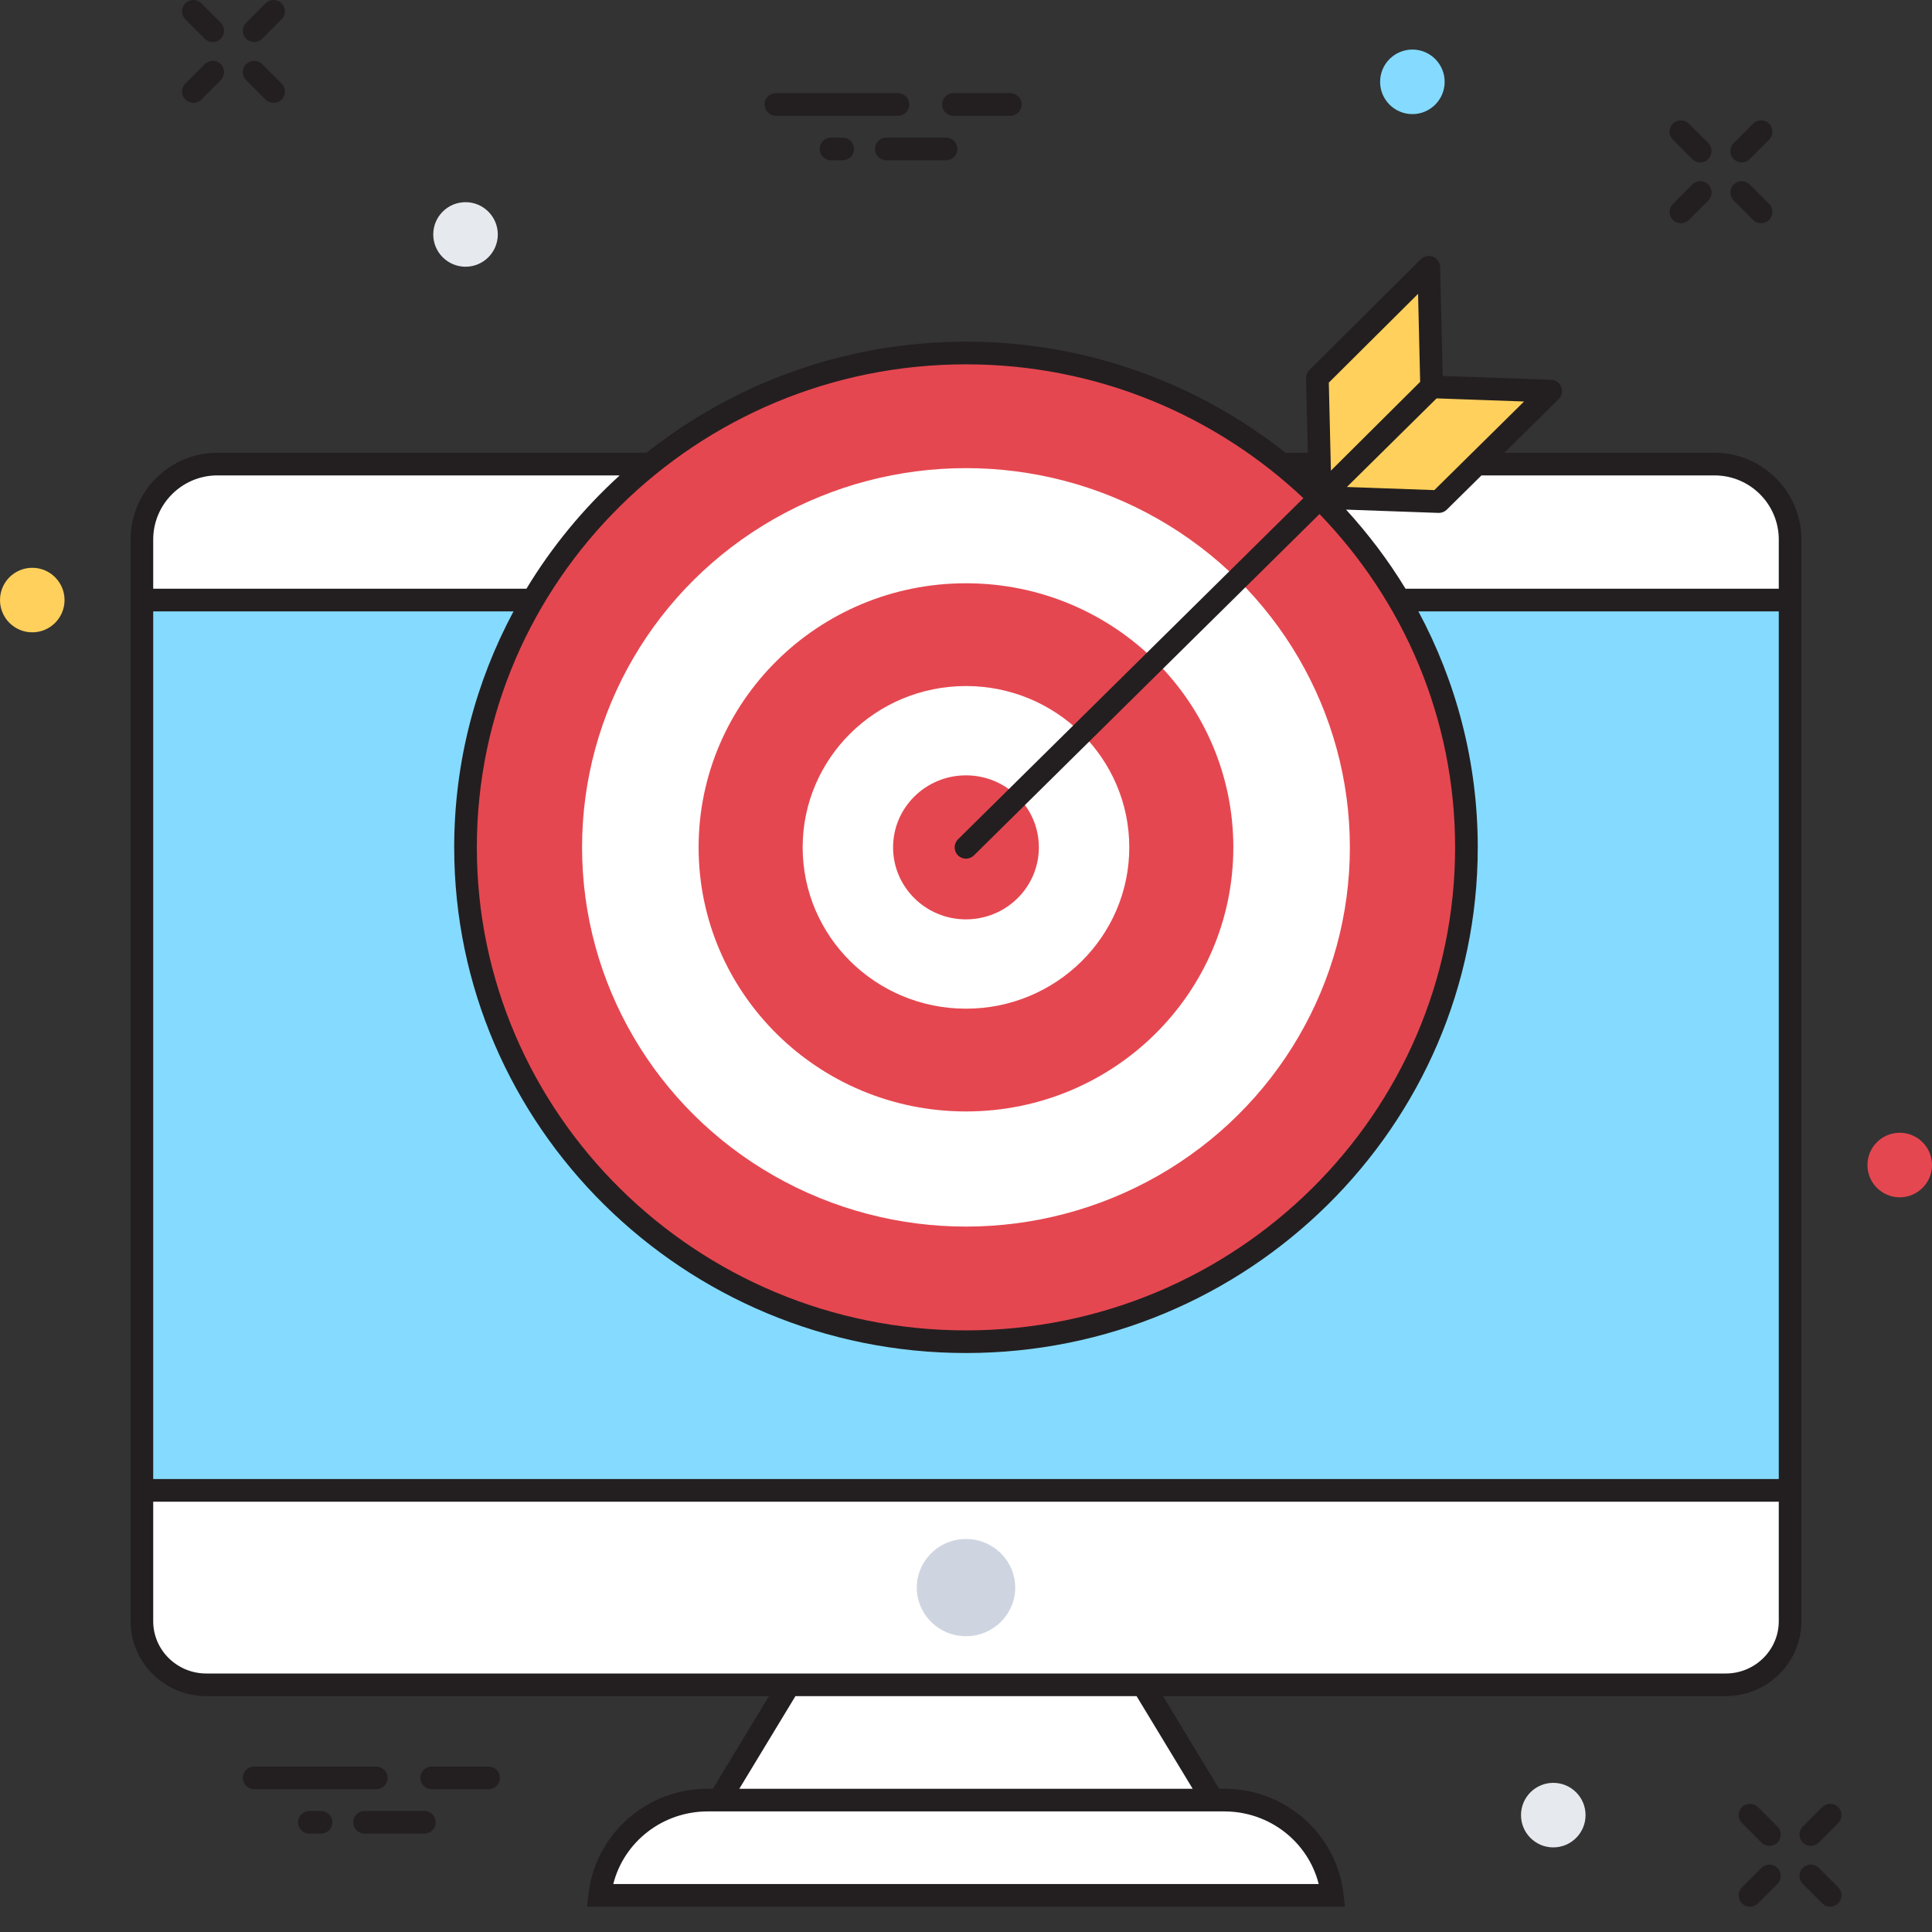 <?xml version="1.0" encoding="utf-8"?>
<!-- Generator: Adobe Illustrator 15.0.0, SVG Export Plug-In . SVG Version: 6.00 Build 0)  -->
<!DOCTYPE svg PUBLIC "-//W3C//DTD SVG 1.1//EN" "http://www.w3.org/Graphics/SVG/1.1/DTD/svg11.dtd">
<svg version="1.1" id="Layer_1" xmlns="http://www.w3.org/2000/svg" xmlns:xlink="http://www.w3.org/1999/xlink" x="0px" y="0px"
	 width="250px" height="250px" viewBox="0 0 250 250" enable-background="new 0 0 250 250" xml:space="preserve">
<rect x="0" y="0" width="250" height="250" fill="#333333" stroke="none"/>
<g>
	<path fill="#FFFFFF" d="M231.641,192.854H18.36V69.819c0-5.394,4.374-9.766,9.766-9.766h193.748c5.394,0,9.767,4.372,9.767,9.766
		V192.854L231.641,192.854z"/>
	<rect x="18.36" y="77.648" fill="#84DBFF" width="213.279" height="115.207"/>
	<path fill="#FFFFFF" d="M18.36,209.784v-16.93h213.281v16.93c0,4.547-3.73,8.23-8.332,8.23H26.691
		C22.091,218.015,18.36,214.331,18.36,209.784z"/>
	<polygon fill="#FFFFFF" points="156.934,232.931 147.896,218.015 102.104,218.015 93.066,232.931 	"/>
	<path fill="#FFFFFF" d="M172.395,245.259c-0.789-6.934-6.738-12.328-13.972-12.328H91.577c-7.229,0-13.183,5.396-13.972,12.328
		H172.395z"/>
	<g>
		<ellipse fill="#CED5E0" cx="125" cy="205.435" rx="6.367" ry="6.289"/>
	</g>
	<g>
		<path fill="#FFFFFF" stroke="#231F20" stroke-miterlimit="10" d="M66.75,185.261"/>
	</g>
	<ellipse fill="#E54750" cx="124.996" cy="109.648" rx="64.759" ry="63.968"/>
	<g>
		<ellipse fill="#FFFFFF" cx="124.996" cy="109.648" rx="49.677" ry="49.072"/>
	</g>
	<g>
		<ellipse fill="#E54750" cx="124.996" cy="109.648" rx="34.596" ry="34.173"/>
	</g>
	<g>
		<ellipse fill="#FFFFFF" cx="124.996" cy="109.648" rx="21.132" ry="20.875"/>
	</g>
	<g>
		<ellipse fill="#E54750" cx="124.996" cy="109.648" rx="9.432" ry="9.317"/>
	</g>
	<polygon fill="#FFD05B" points="186.186,64.906 170.846,64.359 185.316,50.063 200.657,50.611 	"/>
	<polygon fill="#FFD05B" points="170.468,48.918 170.834,64.345 185.247,50.006 184.881,34.581 	"/>
	<g>
		<g>
			<path fill="#231F20" d="M234.316,238.856c-0.375,0-0.75-0.146-1.037-0.431c-0.571-0.569-0.571-1.5,0-2.071l2.515-2.515
				c0.572-0.571,1.499-0.571,2.071,0c0.572,0.57,0.572,1.5,0,2.072l-2.512,2.514C235.064,238.712,234.691,238.856,234.316,238.856z"
				/>
		</g>
		<g>
			<path fill="#231F20" d="M226.448,246.724c-0.374,0-0.75-0.143-1.036-0.43c-0.572-0.572-0.572-1.498,0-2.07l2.515-2.516
				c0.571-0.572,1.499-0.572,2.071,0c0.57,0.572,0.57,1.502,0,2.072l-2.516,2.514C227.197,246.581,226.822,246.724,226.448,246.724z
				"/>
		</g>
		<g>
			<path fill="#231F20" d="M236.83,246.724c-0.376,0-0.75-0.143-1.036-0.43l-2.515-2.514c-0.571-0.572-0.571-1.5,0-2.072
				c0.572-0.572,1.502-0.572,2.074,0l2.512,2.516c0.572,0.572,0.572,1.498,0,2.07C237.579,246.581,237.204,246.724,236.83,246.724z"
				/>
		</g>
		<g>
			<path fill="#231F20" d="M228.962,238.856c-0.376,0-0.75-0.146-1.035-0.431l-2.515-2.514c-0.572-0.572-0.572-1.5,0-2.072
				c0.572-0.571,1.499-0.571,2.07,0l2.516,2.515c0.57,0.571,0.57,1.5,0,2.071C229.712,238.712,229.336,238.856,228.962,238.856z"/>
		</g>
	</g>
	<g>
		<path fill="#231F20" d="M221.872,58.589h-27.206l7.021-6.936c0.416-0.411,0.547-1.03,0.336-1.574
			c-0.215-0.545-0.729-0.911-1.312-0.932l-14.029-0.501l-0.334-14.1c-0.016-0.585-0.375-1.106-0.918-1.325
			c-0.546-0.218-1.162-0.092-1.578,0.321L169.438,47.88c-0.285,0.283-0.44,0.671-0.434,1.073l0.229,9.636h-2.89
			c-11.339-8.983-25.713-14.375-41.346-14.375c-15.634,0-30.007,5.391-41.347,14.375H28.126c-6.191,0-11.23,5.039-11.23,11.23
			v139.965c0,5.346,4.395,9.695,9.798,9.695h72.812l-7.264,11.985h-0.664c-7.909,0-14.541,5.859-15.428,13.627l-0.187,1.632h98.072
			l-0.188-1.632c-0.883-7.768-7.517-13.627-15.426-13.627h-0.666l-7.262-11.985h72.812c5.399,0,9.795-4.351,9.795-9.695V69.819
			C233.104,63.627,228.064,58.589,221.872,58.589z M185.896,51.55l11.317,0.404l-11.608,11.465l-11.317-0.403L185.896,51.55z
			 M183.498,38.023l0.27,11.389l-11.549,11.49l-0.271-11.389L183.498,38.023z M124.996,47.144c16.918,0,32.293,6.602,43.661,17.317
			l-44.691,44.145c-0.575,0.568-0.581,1.496-0.013,2.071c0.288,0.29,0.665,0.436,1.043,0.436c0.372,0,0.744-0.142,1.029-0.423
			l44.717-44.171c10.857,11.227,17.548,26.416,17.548,43.129c0,34.464-28.394,62.503-63.294,62.503s-63.293-28.039-63.293-62.503
			C61.703,75.183,90.096,47.144,124.996,47.144z M19.825,69.819c0-4.577,3.725-8.301,8.301-8.301h52.062
			c-4.701,4.276-8.772,9.215-12.07,14.665H19.825V69.819z M158.423,234.396c5.853,0,10.839,3.938,12.218,9.397H79.357
			c1.381-5.459,6.371-9.397,12.221-9.397H158.423z M154.333,231.466H95.667l7.261-11.986h44.146L154.333,231.466z M230.173,209.784
			c0,3.73-3.08,6.766-6.864,6.766H26.693c-3.788,0-6.868-3.035-6.868-6.766v-15.465h210.348V209.784z M230.173,191.39H19.825V79.113
			H66.45c-4.893,9.123-7.677,19.512-7.677,30.535c0,36.08,29.708,65.433,66.223,65.433s66.225-29.354,66.225-65.433
			c0-11.023-2.785-21.412-7.681-30.535h46.633V191.39z M230.173,76.183h-48.298c-2.221-3.668-4.816-7.081-7.695-10.239l11.955,0.426
			c0.018,0.001,0.034,0.001,0.051,0.001c0.385,0,0.754-0.152,1.028-0.422l4.486-4.43h30.172c4.578,0,8.301,3.724,8.301,8.301V76.183
			L230.173,76.183z"/>
		<path fill="#231F20" d="M225.372,21.015c0.376,0,0.75-0.143,1.036-0.429l2.514-2.513c0.572-0.571,0.572-1.499,0-2.071
			c-0.572-0.572-1.499-0.572-2.07,0l-2.515,2.513c-0.571,0.571-0.571,1.499,0,2.071C224.623,20.872,224.997,21.015,225.372,21.015z"
			/>
		<path fill="#231F20" d="M217.505,28.884c0.375,0,0.749-0.143,1.035-0.429l2.515-2.514c0.571-0.572,0.571-1.499,0-2.071
			c-0.572-0.572-1.5-0.572-2.072,0l-2.514,2.514c-0.572,0.572-0.572,1.5,0,2.072C216.755,28.741,217.129,28.884,217.505,28.884z"/>
		<path fill="#231F20" d="M226.41,23.87c-0.574-0.572-1.499-0.572-2.073,0c-0.569,0.571-0.569,1.499,0,2.071l2.515,2.514
			c0.285,0.286,0.66,0.429,1.035,0.429c0.373,0,0.75-0.143,1.035-0.429c0.572-0.571,0.572-1.5,0-2.072L226.41,23.87z"/>
		<path fill="#231F20" d="M218.982,20.586c0.285,0.286,0.662,0.429,1.035,0.429c0.377,0,0.75-0.143,1.035-0.429
			c0.572-0.572,0.572-1.5,0-2.071l-2.514-2.513c-0.572-0.572-1.499-0.572-2.071,0c-0.571,0.572-0.571,1.5,0,2.071L218.982,20.586z"
			/>
		<path fill="#231F20" d="M32.887,5.443c0.374,0,0.75-0.143,1.036-0.429L36.437,2.5c0.572-0.572,0.572-1.499,0-2.071
			c-0.572-0.572-1.499-0.572-2.071,0l-2.514,2.514c-0.572,0.572-0.572,1.499,0,2.071C32.137,5.3,32.513,5.443,32.887,5.443z"/>
		<path fill="#231F20" d="M25.019,13.311c0.376,0,0.75-0.143,1.036-0.429l2.514-2.513c0.57-0.572,0.57-1.5,0-2.072
			c-0.572-0.572-1.499-0.572-2.073,0l-2.512,2.513c-0.572,0.572-0.572,1.499,0,2.071C24.269,13.167,24.643,13.311,25.019,13.311z"/>
		<path fill="#231F20" d="M34.365,12.881c0.286,0.286,0.662,0.429,1.036,0.429s0.75-0.143,1.036-0.429
			c0.572-0.572,0.572-1.5,0-2.071l-2.514-2.513c-0.572-0.572-1.5-0.572-2.072,0c-0.572,0.572-0.572,1.5,0,2.072L34.365,12.881z"/>
		<path fill="#231F20" d="M26.495,5.014c0.288,0.286,0.662,0.429,1.036,0.429c0.375,0,0.751-0.143,1.038-0.429
			c0.57-0.571,0.57-1.5,0-2.071l-2.514-2.514c-0.572-0.572-1.499-0.572-2.071,0c-0.572,0.571-0.572,1.499,0,2.071L26.495,5.014z"/>
		<path fill="#231F20" d="M100.395,14.986h15.804c0.811,0,1.465-0.656,1.465-1.465s-0.654-1.465-1.465-1.465h-15.804
			c-0.81,0-1.465,0.656-1.465,1.465S99.585,14.986,100.395,14.986z"/>
		<path fill="#231F20" d="M114.684,17.81c-0.81,0-1.465,0.656-1.465,1.465s0.655,1.465,1.465,1.465h7.73
			c0.809,0,1.465-0.656,1.465-1.465s-0.656-1.465-1.465-1.465H114.684z"/>
		<path fill="#231F20" d="M123.367,14.986h7.365c0.81,0,1.466-0.656,1.466-1.465s-0.656-1.465-1.466-1.465h-7.365
			c-0.807,0-1.465,0.656-1.465,1.465S122.561,14.986,123.367,14.986z"/>
		<path fill="#231F20" d="M107.536,17.81c-0.81,0-1.466,0.656-1.466,1.465s0.656,1.465,1.466,1.465h1.507
			c0.809,0,1.465-0.656,1.465-1.465s-0.656-1.465-1.465-1.465H107.536z"/>
	</g>
	<g>
		<path fill="#231F20" d="M50.158,230.056c0-0.809-0.656-1.465-1.465-1.465H32.887c-0.809,0-1.465,0.656-1.465,1.465
			c0,0.81,0.656,1.465,1.465,1.465h15.806C49.501,231.521,50.158,230.864,50.158,230.056z"/>
		<path fill="#231F20" d="M54.907,234.343h-7.73c-0.809,0-1.465,0.656-1.465,1.465c0,0.81,0.656,1.465,1.465,1.465h7.73
			c0.809,0,1.465-0.655,1.465-1.465C56.372,234.999,55.715,234.343,54.907,234.343z"/>
		<path fill="#231F20" d="M63.229,228.591h-7.366c-0.809,0-1.465,0.656-1.465,1.465c0,0.81,0.656,1.465,1.465,1.465h7.366
			c0.807,0,1.465-0.655,1.465-1.465C64.694,229.247,64.036,228.591,63.229,228.591z"/>
		<path fill="#231F20" d="M41.538,234.343h-1.507c-0.809,0-1.465,0.656-1.465,1.465c0,0.81,0.656,1.465,1.465,1.465h1.507
			c0.809,0,1.465-0.655,1.465-1.465C43.003,234.999,42.347,234.343,41.538,234.343z"/>
	</g>
	<g>
		<circle fill="#84DBFF" cx="182.762" cy="10.589" r="4.176"/>
	</g>
	<g>
		<circle fill="#E54750" cx="245.824" cy="150.755" r="4.176"/>
	</g>
	<g>
		<circle fill="#E6E9EE" cx="60.239" cy="30.338" r="4.176"/>
	</g>
	<g>
		<circle fill="#FFD05B" cx="4.176" cy="77.648" r="4.176"/>
	</g>
	<g>
		<circle fill="#E6E9EE" cx="200.994" cy="234.876" r="4.176"/>
	</g>
</g>
</svg>
